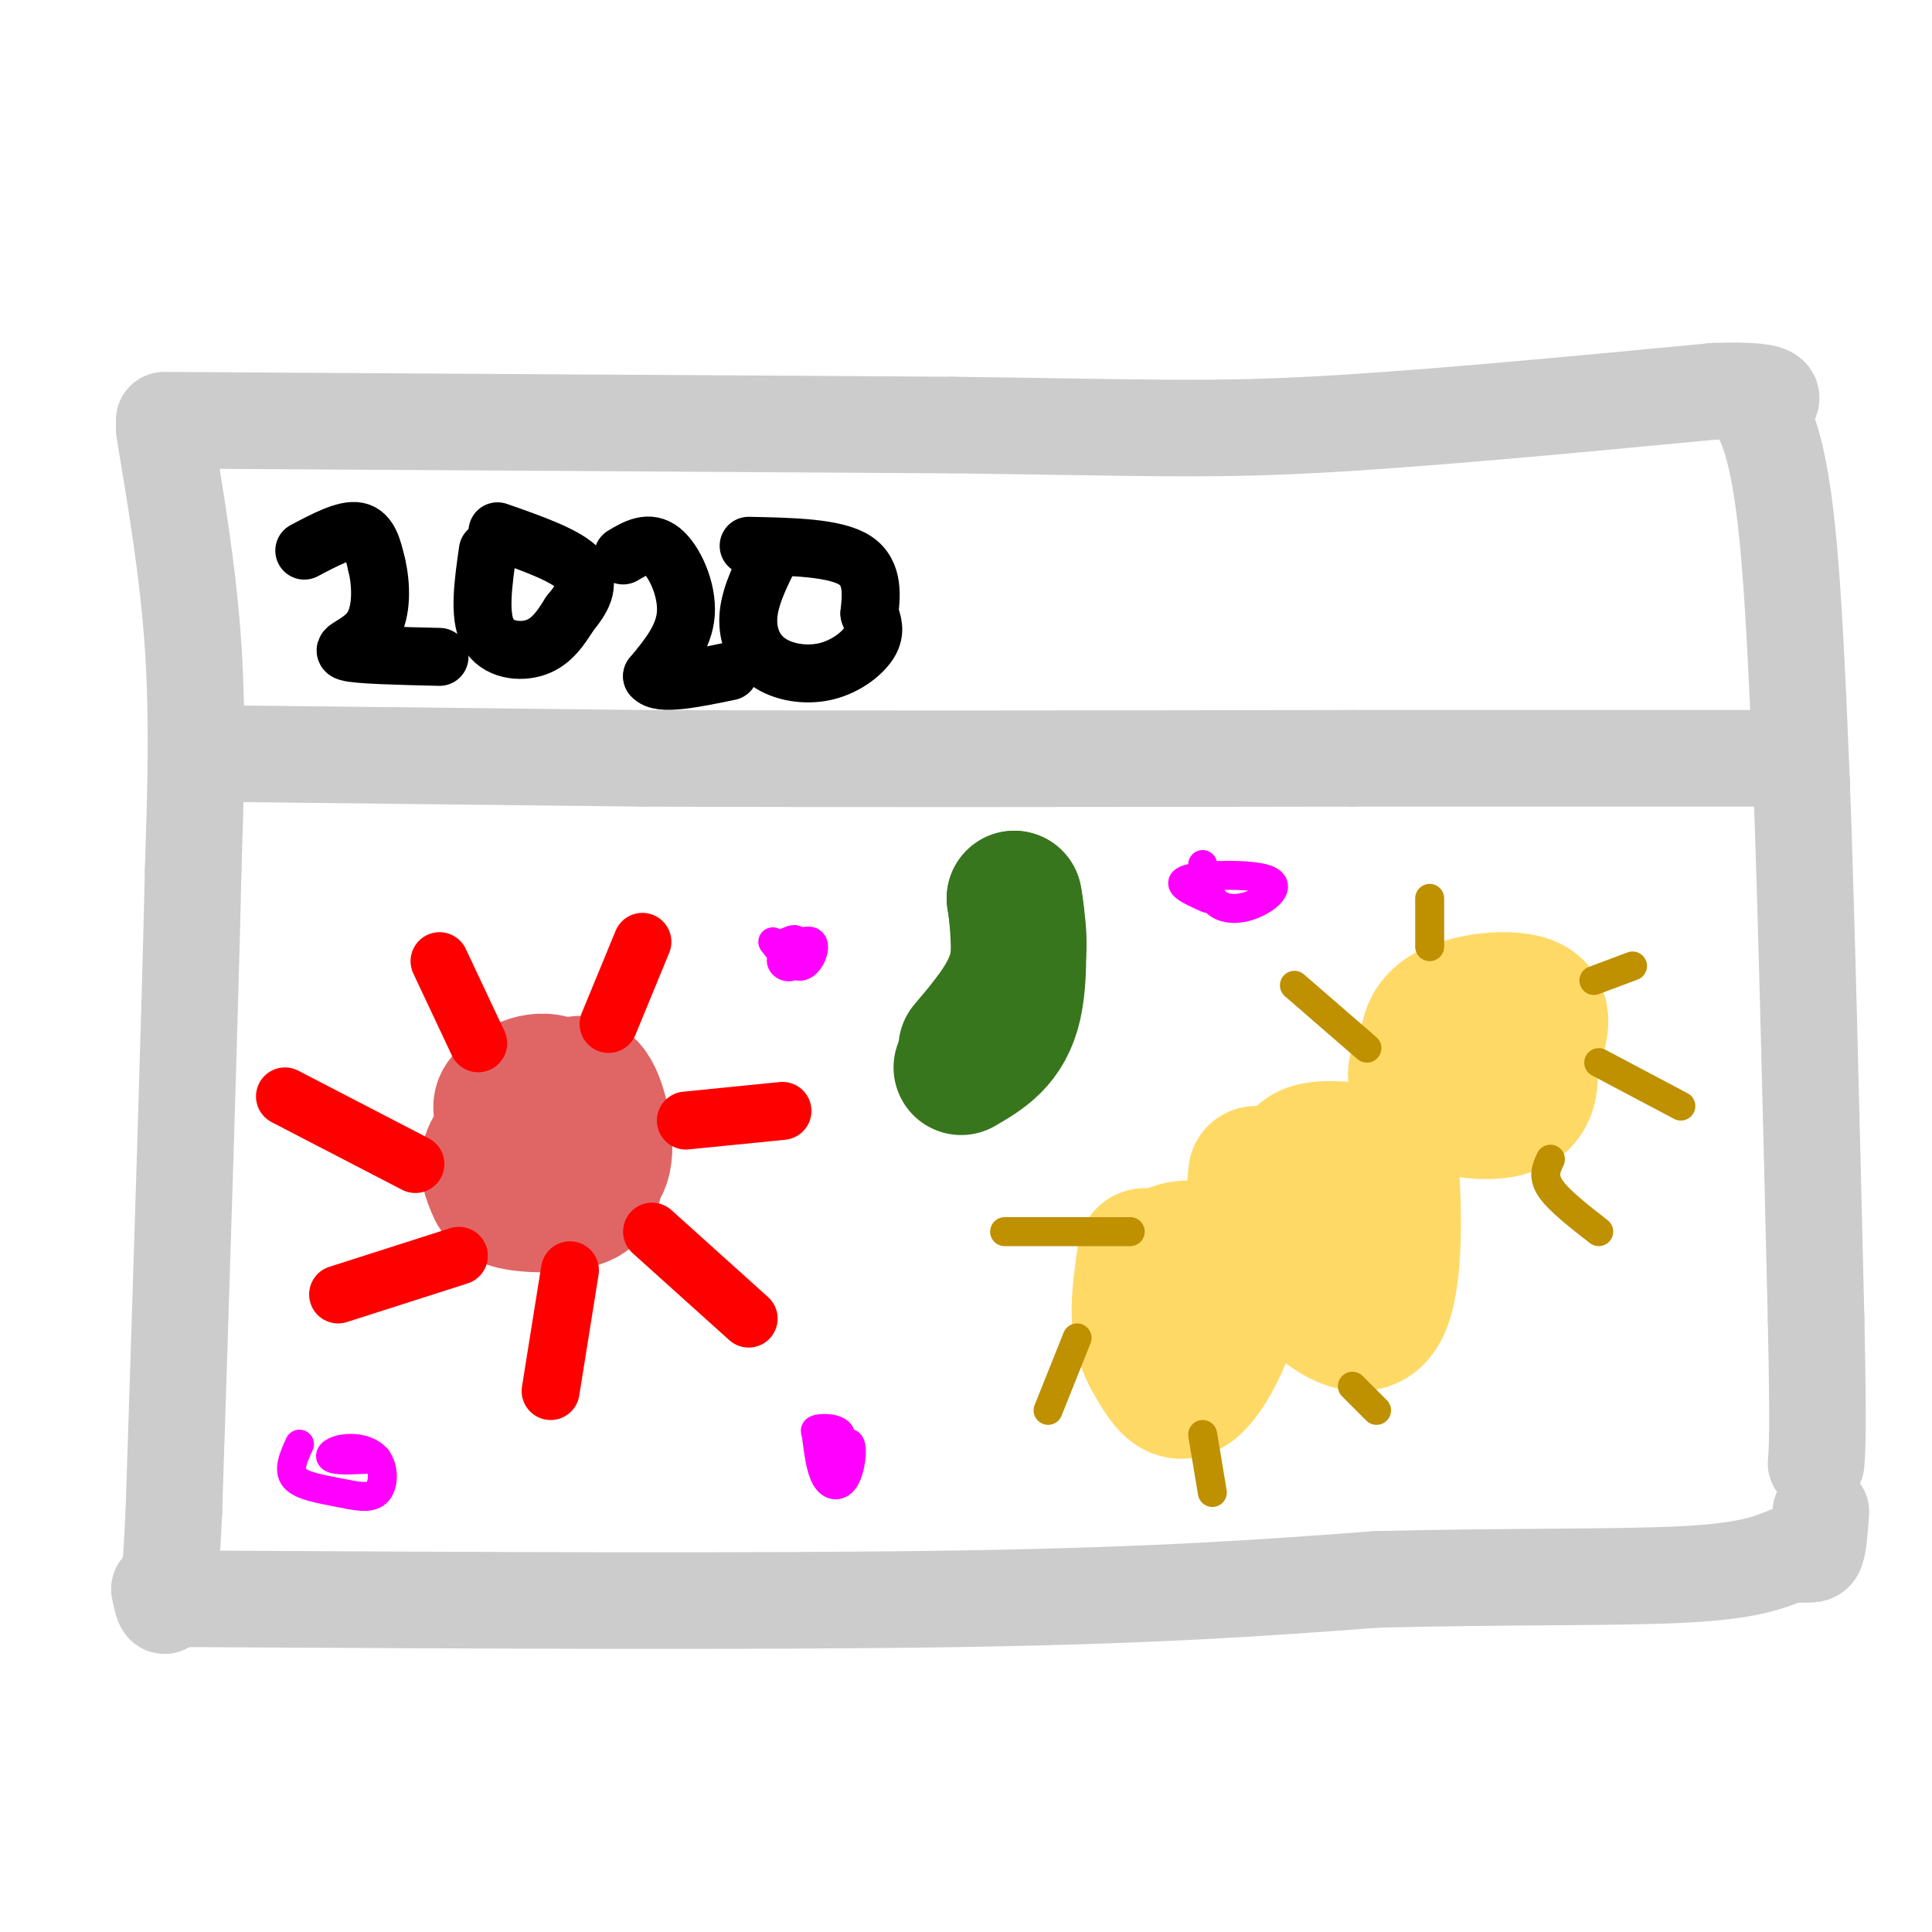 <svg viewBox='0 0 400 400' version='1.1' xmlns='http://www.w3.org/2000/svg' xmlns:xlink='http://www.w3.org/1999/xlink'><g fill='none' stroke='#cccccc' stroke-width='20' stroke-linecap='round' stroke-linejoin='round'><path d='M34,89c2.500,14.917 5.000,29.833 6,45c1.000,15.167 0.500,30.583 0,46'/><path d='M40,180c-0.667,29.833 -2.333,81.417 -4,133'/><path d='M36,313c-1.167,24.833 -2.083,20.417 -3,16'/><path d='M34,87c0.000,0.000 163.000,1.000 163,1'/><path d='M197,88c38.067,0.467 51.733,1.133 74,0c22.267,-1.133 53.133,-4.067 84,-7'/><path d='M355,81c15.500,-0.500 12.250,1.750 9,4'/><path d='M364,85c2.600,3.867 4.600,11.533 6,25c1.400,13.467 2.200,32.733 3,52'/><path d='M373,162c1.000,27.167 2.000,69.083 3,111'/><path d='M376,273c0.500,23.500 0.250,26.750 0,30'/><path d='M37,331c60.333,0.333 120.667,0.667 162,0c41.333,-0.667 63.667,-2.333 86,-4'/><path d='M285,327c26.400,-0.667 49.400,-0.333 63,-1c13.600,-0.667 17.800,-2.333 22,-4'/><path d='M370,322c4.711,-0.489 5.489,0.289 6,-1c0.511,-1.289 0.756,-4.644 1,-8'/><path d='M44,156c0.000,0.000 89.000,1.000 89,1'/><path d='M133,157c39.333,0.167 93.167,0.083 147,0'/><path d='M280,157c38.500,0.000 61.250,0.000 84,0'/><path d='M364,157c14.000,0.000 7.000,0.000 0,0'/></g>
<g fill='none' stroke='#000000' stroke-width='12' stroke-linecap='round' stroke-linejoin='round'><path d='M63,114c4.250,-2.250 8.500,-4.500 11,-4c2.500,0.500 3.250,3.750 4,7'/><path d='M78,117c0.917,3.738 1.208,9.583 -1,13c-2.208,3.417 -6.917,4.405 -5,5c1.917,0.595 10.458,0.798 19,1'/><path d='M101,114c-0.956,6.689 -1.911,13.378 0,17c1.911,3.622 6.689,4.178 10,3c3.311,-1.178 5.156,-4.089 7,-7'/><path d='M118,127c2.289,-2.733 4.511,-6.067 2,-9c-2.511,-2.933 -9.756,-5.467 -17,-8'/><path d='M129,115c2.667,-1.578 5.333,-3.156 8,-1c2.667,2.156 5.333,8.044 5,13c-0.333,4.956 -3.667,8.978 -7,13'/><path d='M135,140c1.500,2.000 8.750,0.500 16,-1'/><path d='M160,114c-2.274,4.461 -4.549,8.922 -5,13c-0.451,4.078 0.920,7.774 4,10c3.080,2.226 7.868,2.984 12,2c4.132,-0.984 7.609,-3.710 9,-6c1.391,-2.290 0.695,-4.145 0,-6'/><path d='M180,127c0.311,-3.244 1.089,-8.356 -3,-11c-4.089,-2.644 -13.044,-2.822 -22,-3'/></g>
<g fill='none' stroke='#e06666' stroke-width='28' stroke-linecap='round' stroke-linejoin='round'><path d='M114,229c-1.660,2.917 -3.321,5.834 -1,9c2.321,3.166 8.622,6.581 11,4c2.378,-2.581 0.833,-11.156 -1,-15c-1.833,-3.844 -3.952,-2.955 -6,-1c-2.048,1.955 -4.024,4.978 -6,8'/><path d='M111,234c-0.646,2.021 0.739,3.073 3,4c2.261,0.927 5.396,1.727 7,0c1.604,-1.727 1.675,-5.983 0,-8c-1.675,-2.017 -5.095,-1.796 -9,0c-3.905,1.796 -8.295,5.166 -10,8c-1.705,2.834 -0.725,5.131 0,7c0.725,1.869 1.195,3.311 5,4c3.805,0.689 10.944,0.625 14,-1c3.056,-1.625 2.028,-4.813 1,-8'/><path d='M122,240c-0.320,-2.327 -1.621,-4.145 -5,-6c-3.379,-1.855 -8.835,-3.746 -12,-1c-3.165,2.746 -4.039,10.131 -1,13c3.039,2.869 9.990,1.223 13,-2c3.010,-3.223 2.080,-8.021 0,-10c-2.080,-1.979 -5.308,-1.137 -7,0c-1.692,1.137 -1.846,2.568 -2,4'/><path d='M108,238c-1.420,1.109 -3.970,1.883 -1,3c2.970,1.117 11.458,2.578 14,-1c2.542,-3.578 -0.863,-12.196 -5,-15c-4.137,-2.804 -9.006,0.207 -11,2c-1.994,1.793 -1.114,2.367 -1,5c0.114,2.633 -0.539,7.324 1,10c1.539,2.676 5.269,3.338 9,4'/><path d='M114,246c2.778,-0.044 5.222,-2.156 6,-5c0.778,-2.844 -0.111,-6.422 -1,-10'/></g>
<g fill='none' stroke='#ff0000' stroke-width='12' stroke-linecap='round' stroke-linejoin='round'><path d='M91,199c0.000,0.000 8.000,17.000 8,17'/><path d='M133,195c0.000,0.000 -7.000,17.000 -7,17'/><path d='M142,232c0.000,0.000 20.000,-2.000 20,-2'/><path d='M135,255c0.000,0.000 20.000,18.000 20,18'/><path d='M118,263c0.000,0.000 -4.000,25.000 -4,25'/><path d='M95,260c0.000,0.000 -25.000,8.000 -25,8'/><path d='M86,241c0.000,0.000 -27.000,-14.000 -27,-14'/></g>
<g fill='none' stroke='#38761d' stroke-width='28' stroke-linecap='round' stroke-linejoin='round'><path d='M200,217c4.167,-4.917 8.333,-9.833 10,-15c1.667,-5.167 0.833,-10.583 0,-16'/><path d='M210,186c0.489,1.822 1.711,14.378 0,22c-1.711,7.622 -6.356,10.311 -11,13'/></g>
<g fill='none' stroke='#ffd966' stroke-width='28' stroke-linecap='round' stroke-linejoin='round'><path d='M237,260c-0.723,5.008 -1.445,10.015 -1,14c0.445,3.985 2.059,6.947 4,10c1.941,3.053 4.211,6.196 8,2c3.789,-4.196 9.098,-15.733 7,-22c-2.098,-6.267 -11.603,-7.264 -15,-3c-3.397,4.264 -0.685,13.790 1,18c1.685,4.210 2.342,3.105 3,2'/><path d='M244,281c1.978,0.800 5.422,1.800 6,-1c0.578,-2.800 -1.711,-9.400 -4,-16'/><path d='M260,243c-0.275,2.847 -0.549,5.694 1,10c1.549,4.306 4.922,10.072 10,15c5.078,4.928 11.861,9.019 15,3c3.139,-6.019 2.635,-22.150 2,-29c-0.635,-6.850 -1.402,-4.421 -5,-4c-3.598,0.421 -10.028,-1.165 -13,1c-2.972,2.165 -2.486,8.083 -2,14'/><path d='M268,253c-0.579,3.400 -1.026,4.902 2,6c3.026,1.098 9.526,1.794 13,1c3.474,-0.794 3.921,-3.079 4,-6c0.079,-2.921 -0.209,-6.479 -3,-8c-2.791,-1.521 -8.083,-1.006 -9,1c-0.917,2.006 2.542,5.503 6,9'/><path d='M295,217c-1.667,3.392 -3.334,6.785 0,8c3.334,1.215 11.670,0.254 16,-1c4.330,-1.254 4.656,-2.800 6,-6c1.344,-3.200 3.708,-8.054 0,-10c-3.708,-1.946 -13.488,-0.985 -18,2c-4.512,2.985 -3.756,7.992 -3,13'/><path d='M296,223c-0.448,3.223 -0.069,4.781 4,6c4.069,1.219 11.826,2.097 15,-1c3.174,-3.097 1.764,-10.171 -1,-13c-2.764,-2.829 -6.882,-1.415 -11,0'/></g>
<g fill='none' stroke='#bf9000' stroke-width='6' stroke-linecap='round' stroke-linejoin='round'><path d='M268,204c0.000,0.000 15.000,13.000 15,13'/><path d='M296,186c0.000,0.000 0.000,10.000 0,10'/><path d='M330,203c0.000,0.000 8.000,-3.000 8,-3'/><path d='M331,220c0.000,0.000 17.000,9.000 17,9'/><path d='M321,240c-0.833,1.750 -1.667,3.500 0,6c1.667,2.500 5.833,5.750 10,9'/><path d='M234,255c0.000,0.000 -26.000,0.000 -26,0'/><path d='M223,277c0.000,0.000 -6.000,15.000 -6,15'/><path d='M249,297c0.000,0.000 2.000,12.000 2,12'/><path d='M280,287c0.000,0.000 5.000,5.000 5,5'/></g>
<g fill='none' stroke='#ff00ff' stroke-width='6' stroke-linecap='round' stroke-linejoin='round'><path d='M169,297c0.446,3.577 0.893,7.155 2,9c1.107,1.845 2.875,1.958 4,0c1.125,-1.958 1.607,-5.988 1,-7c-0.607,-1.012 -2.304,0.994 -4,3'/><path d='M172,302c0.167,-0.583 2.583,-3.542 2,-5c-0.583,-1.458 -4.167,-1.417 -5,-1c-0.833,0.417 1.083,1.208 3,2'/><path d='M160,195c2.113,2.746 4.226,5.493 6,5c1.774,-0.493 3.207,-4.225 2,-5c-1.207,-0.775 -5.056,1.407 -6,3c-0.944,1.593 1.016,2.598 2,2c0.984,-0.598 0.992,-2.799 1,-5'/><path d='M165,195c-0.167,-0.833 -1.083,-0.417 -2,0'/><path d='M62,299c-1.212,2.670 -2.424,5.340 -1,7c1.424,1.660 5.485,2.308 9,3c3.515,0.692 6.483,1.426 8,0c1.517,-1.426 1.582,-5.011 0,-7c-1.582,-1.989 -4.810,-2.382 -7,-2c-2.190,0.382 -3.340,1.538 -2,2c1.340,0.462 5.170,0.231 9,0'/><path d='M78,302c0.500,0.000 -2.750,0.000 -6,0'/><path d='M249,179c0.557,3.236 1.113,6.472 3,8c1.887,1.528 5.104,1.348 8,0c2.896,-1.348 5.472,-3.863 2,-5c-3.472,-1.137 -12.992,-0.896 -16,0c-3.008,0.896 0.496,2.448 4,4'/></g>
</svg>